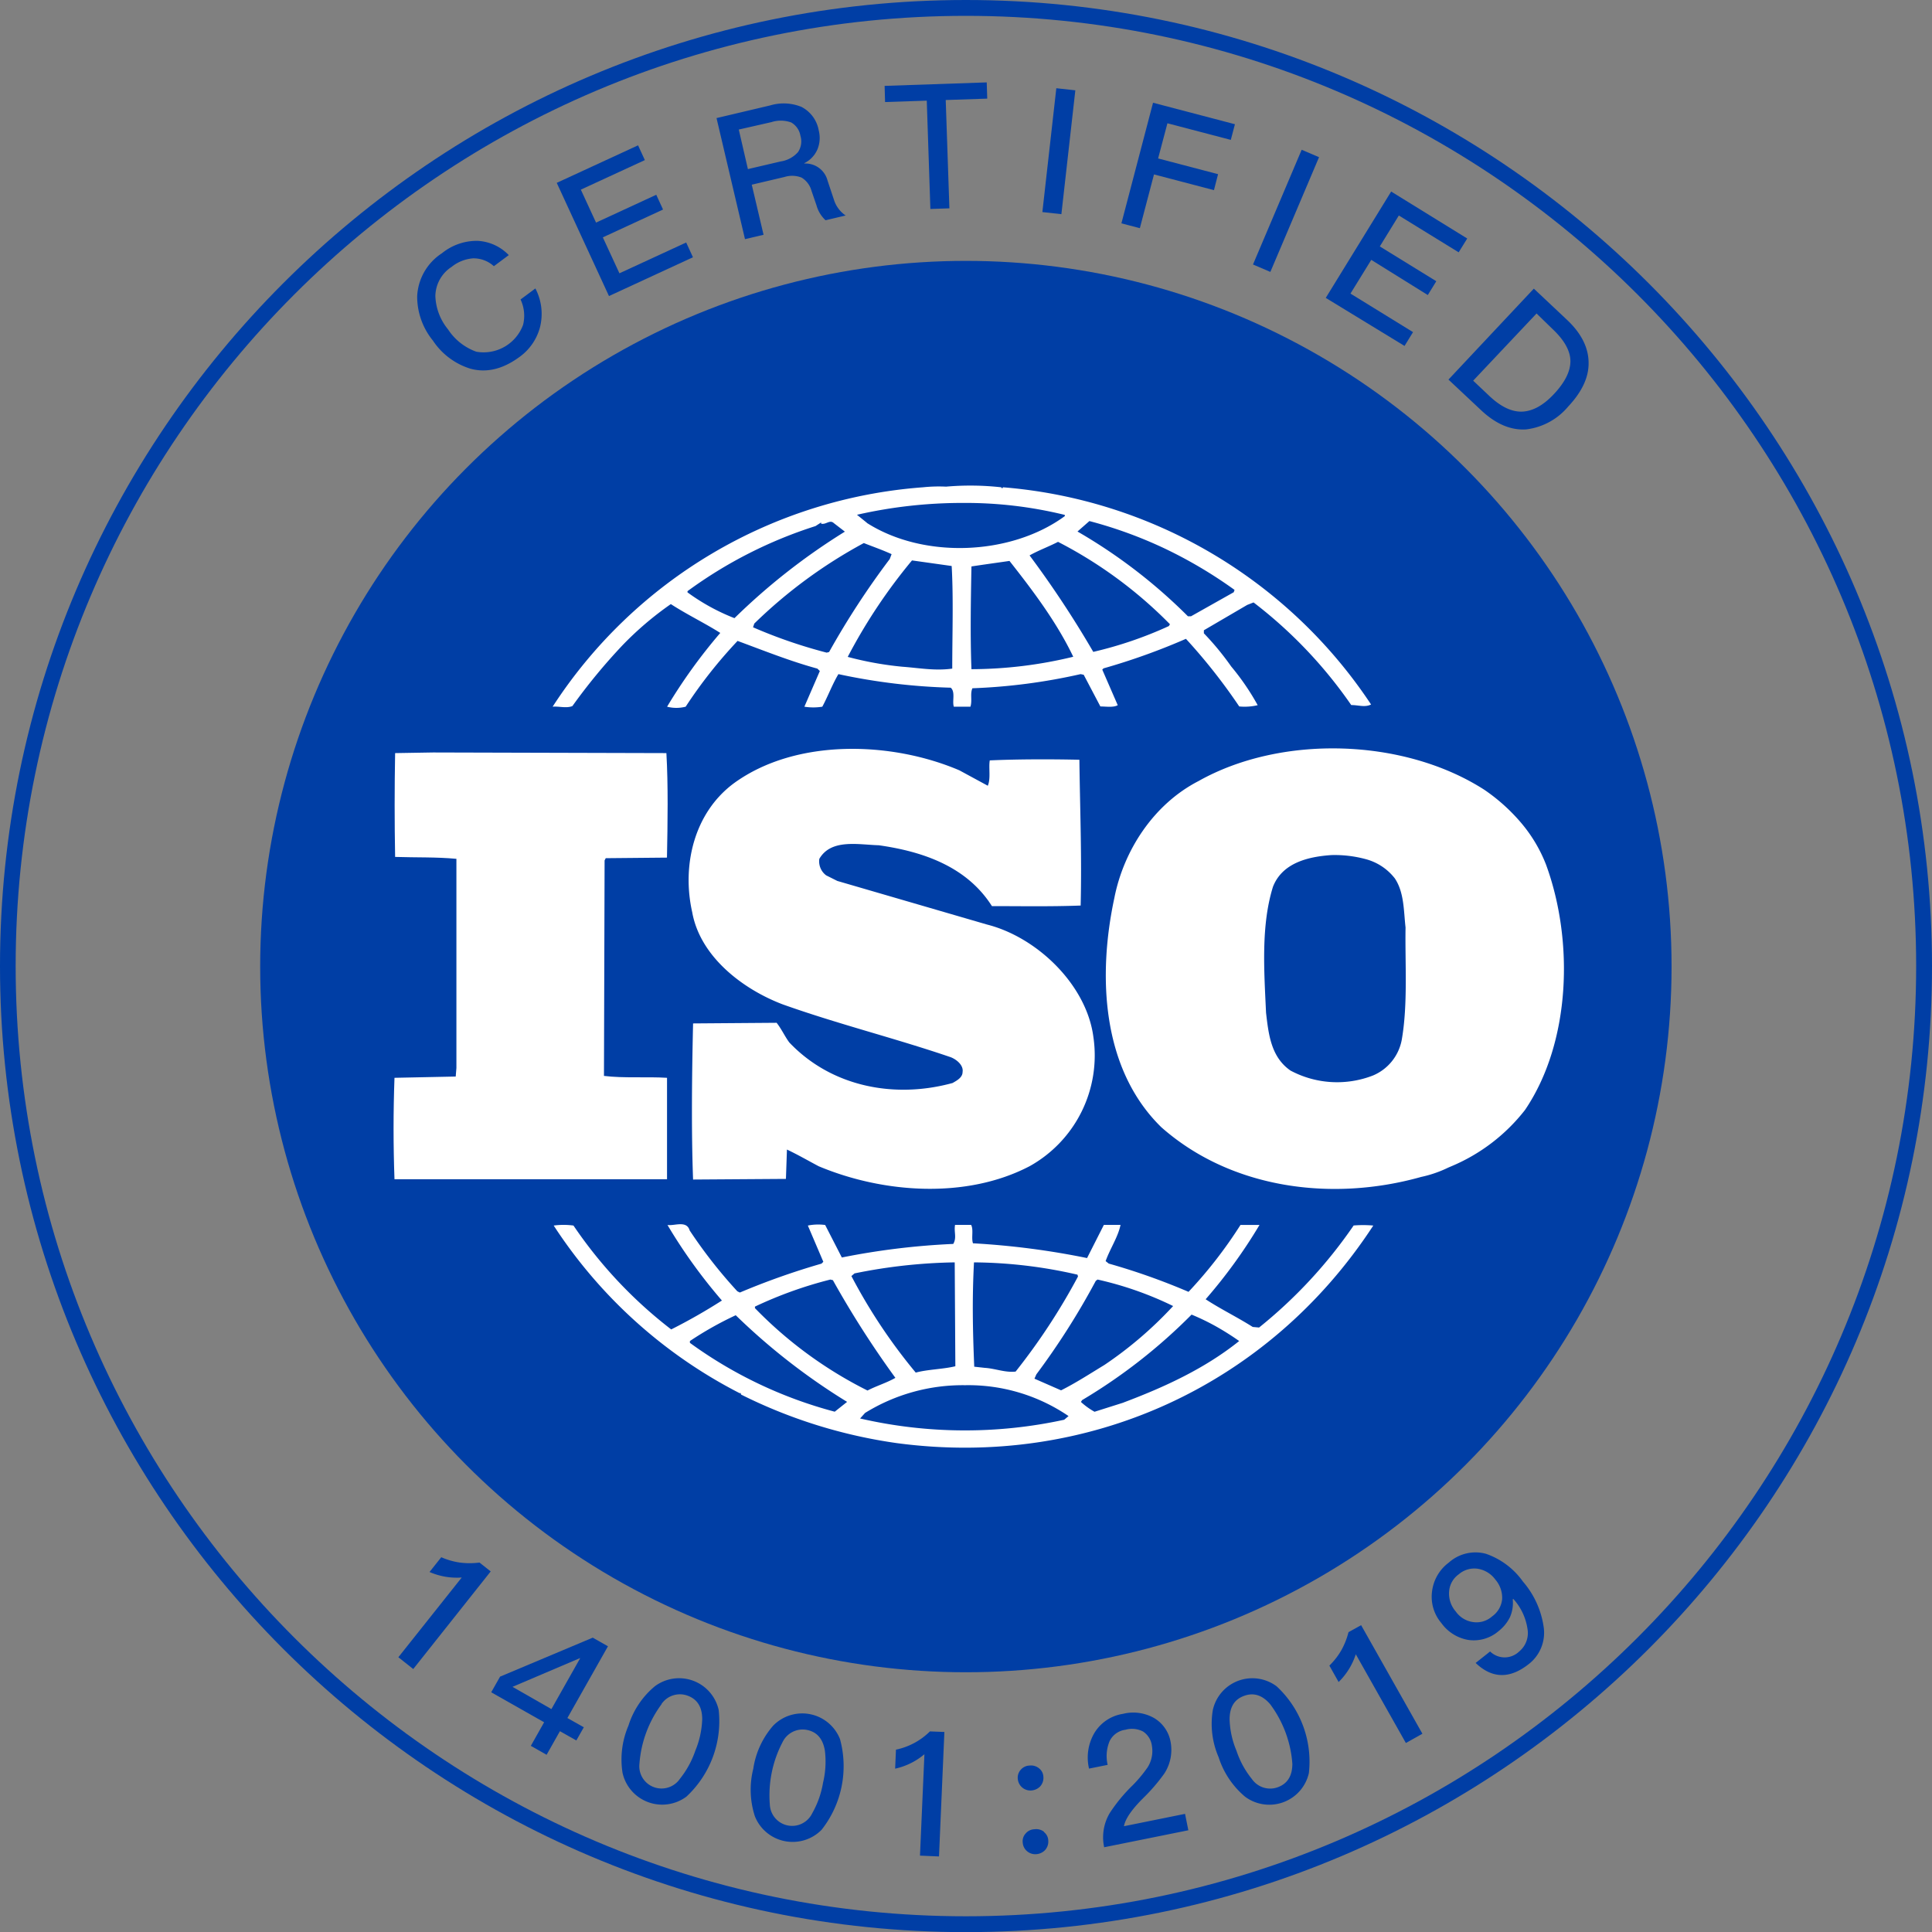 <svg id="图层_1" data-name="图层 1" xmlns="http://www.w3.org/2000/svg" viewBox="0 0 304.82 304.84"><rect x="0" y="0" width="304.82" height="304.84" fill="#808080" stroke="none"/><defs><style>.cls-1{fill:#003ea5;}.cls-2{fill:#fff;}</style></defs><circle class="cls-1" cx="152.39" cy="152.5" r="111.34"/><path class="cls-1" d="M75.35,38a7.34,7.34,0,0,1,4.92,2.25L77.92,42a4.75,4.75,0,0,0-3.28-1.24,6.13,6.13,0,0,0-3.39,1.35,5.58,5.58,0,0,0-2.56,4.6,8.76,8.76,0,0,0,2,5.26,8.91,8.91,0,0,0,4.46,3.52,6.64,6.64,0,0,0,7.38-4.24,6,6,0,0,0-.4-4l2.34-1.74a8.65,8.65,0,0,1,.72,6.15,8.45,8.45,0,0,1-3.3,4.71Q78,59.2,74.22,58.17a11,11,0,0,1-5.93-4.45,11,11,0,0,1-2.47-7,8.57,8.57,0,0,1,3.9-6.76A8.72,8.72,0,0,1,75.35,38Z"/><path class="cls-1" d="M87.84,28.85l12.83-5.92,1.07,2.33-10.1,4.66,2.4,5.2,9.5-4.39,1.07,2.33-9.5,4.39,2.62,5.67,10.53-4.86,1.07,2.33L96.08,46.71Z"/><path class="cls-1" d="M113.05,18.63l8.47-2a7.45,7.45,0,0,1,4.92.23,5.19,5.19,0,0,1,2.74,3.74,4.75,4.75,0,0,1-.17,2.87,4.34,4.34,0,0,1-2.1,2.27l0,.06a3.6,3.6,0,0,1,3.66,2.7l1,3A4.68,4.68,0,0,0,133.42,34l-3.17.75a5,5,0,0,1-1.42-2.33l-.8-2.33a3.51,3.51,0,0,0-1.56-2.07,4.06,4.06,0,0,0-2.69-.1l-5.17,1.22,1.86,7.9-2.93.69Zm3.51,1.81L118,26.68l5.18-1.21A4.52,4.52,0,0,0,125.9,24a3,3,0,0,0,.39-2.56,3,3,0,0,0-1.46-2.12,4.85,4.85,0,0,0-3.13-.05Z"/><path class="cls-1" d="M139.57,13.55,155.68,13l.08,2.56-6.55.22.58,17.09-3,.1-.57-17.09-6.58.22Z"/><path class="cls-1" d="M166.66,13.92l3,.33-2.2,19.54-3-.33Z"/><path class="cls-1" d="M181.92,16.21l12.92,3.39-.65,2.47-10-2.62L182.72,25l9.46,2.48L191.53,30l-9.46-2.48L179.84,36l-2.91-.76Z"/><path class="cls-1" d="M205.37,23.63l2.74,1.17-7.68,18.1-2.74-1.17Z"/><path class="cls-1" d="M219.49,30.22l12,7.41-1.35,2.18L220.7,34l-3,4.88,8.91,5.49-1.34,2.18L216.35,41l-3.28,5.32,9.87,6.08-1.34,2.18L209.17,47Z"/><path class="cls-1" d="M242,45.54l5.22,4.91q3.45,3.24,3.42,6.89c0,2.26-1.08,4.52-3.22,6.8a10.22,10.22,0,0,1-6.65,3.61c-2.41.15-4.76-.85-7.06-3l-5.18-4.86Zm.43,3.92-10,10.6L235,62.49q2.73,2.57,5.22,2.45c1.65-.09,3.31-1,5-2.82s2.56-3.54,2.55-5.16-1-3.33-2.77-5Z"/><path class="cls-1" d="M77.42,247.93,65.2,263.33l-2.35-1.86,10-12.58a10.74,10.74,0,0,1-5.08-.87l1.85-2.33a11.32,11.32,0,0,0,2.92.84,11.88,11.88,0,0,0,3.11,0Z"/><path class="cls-1" d="M93.52,258.38l2.4,1.36-6.4,11.32,2.59,1.46-1.18,2.08-2.59-1.46-2.1,3.72-2.49-1.41,2.1-3.72L77.5,267l1.4-2.47Zm-2,3.22-10.66,4.54L87,269.65l4.52-8Z"/><path class="cls-1" d="M113.39,269.79a16.26,16.26,0,0,1-5.1,13.68,6.41,6.41,0,0,1-10.07-3.76,13.57,13.57,0,0,1,.93-7.44,13.25,13.25,0,0,1,4.18-6.23,6.4,6.4,0,0,1,10.06,3.75Zm-9-.93a18,18,0,0,0-3.5,9.39,3.51,3.51,0,0,0,6.39,2.39,14.61,14.61,0,0,0,2.43-4.44,14.13,14.13,0,0,0,1.08-4.95c0-1.9-.75-3.13-2.26-3.7A3.52,3.52,0,0,0,104.36,268.86Z"/><path class="cls-1" d="M132.53,274.38a16.23,16.23,0,0,1-2.9,14.31,6.41,6.41,0,0,1-10.53-2.13,13.54,13.54,0,0,1-.25-7.5,13.28,13.28,0,0,1,3.15-6.81,6.41,6.41,0,0,1,10.53,2.13Zm-9.07.5a18.07,18.07,0,0,0-2,9.83,3.52,3.52,0,0,0,6.7,1.35,14.51,14.51,0,0,0,1.69-4.77,14.29,14.29,0,0,0,.3-5.05q-.45-2.82-2.82-3.3A3.52,3.52,0,0,0,123.46,274.88Z"/><path class="cls-1" d="M149,273.26l-.85,19.64-3-.13.7-16a10.68,10.68,0,0,1-4.62,2.28l.13-3a10.7,10.7,0,0,0,5.36-2.88Z"/><path class="cls-1" d="M163.94,279a1.78,1.78,0,0,1,.68,1.35,2,2,0,0,1-.49,1.48,2.15,2.15,0,0,1-1.39.66,2,2,0,0,1-2.16-1.83,1.85,1.85,0,0,1,.47-1.44,1.9,1.9,0,0,1,1.39-.66A2,2,0,0,1,163.94,279Zm.77,10.05a1.77,1.77,0,0,1,.68,1.35,2,2,0,0,1-.49,1.48,2.13,2.13,0,0,1-1.39.66,2,2,0,0,1-1.47-.47,1.93,1.93,0,0,1-.68-1.36,1.78,1.78,0,0,1,.47-1.44,1.88,1.88,0,0,1,1.38-.66A2,2,0,0,1,164.71,289Z"/><path class="cls-1" d="M182.1,271.07a5.5,5.5,0,0,1,2.6,3.8,6.85,6.85,0,0,1-1,4.95,28.75,28.75,0,0,1-3.37,3.91c-1.79,1.79-2.79,3.25-3,4.4l9.64-1.95.52,2.59-13.28,2.68a7.49,7.49,0,0,1,.9-5.43,25.64,25.64,0,0,1,3.64-4.39,21.47,21.47,0,0,0,2.3-2.77,4.81,4.81,0,0,0,.69-3.42,3.18,3.18,0,0,0-1.39-2.25,3.8,3.8,0,0,0-2.78-.28,3.24,3.24,0,0,0-2.5,1.79,6.1,6.1,0,0,0-.31,3.75l-2.94.59a7.68,7.68,0,0,1,.81-5.56,6.41,6.41,0,0,1,4.55-3.08A6.66,6.66,0,0,1,182.1,271.07Z"/><path class="cls-1" d="M201.41,266.05a16.21,16.21,0,0,1,5.1,13.68,6.4,6.4,0,0,1-10.06,3.75,13.47,13.47,0,0,1-4.18-6.23,13.26,13.26,0,0,1-.92-7.44,6.39,6.39,0,0,1,10.06-3.76ZM194,271.27a13.67,13.67,0,0,0,1.08,4.94,14.06,14.06,0,0,0,2.42,4.45,3.51,3.51,0,0,0,4.13,1.31c1.52-.57,2.27-1.8,2.27-3.7a17.87,17.87,0,0,0-3.5-9.39q-1.86-2.16-4.13-1.31C194.73,268.13,194,269.37,194,271.27Z"/><path class="cls-1" d="M214.75,256.41l9.67,17.13L221.81,275l-7.9-14a10.75,10.75,0,0,1-2.71,4.38l-1.46-2.59a11.35,11.35,0,0,0,1.87-2.39,11.65,11.65,0,0,0,1.15-2.89Z"/><path class="cls-1" d="M234.45,245.15a11.93,11.93,0,0,1,5.83,4.38,14,14,0,0,1,3.29,7.3,6.25,6.25,0,0,1-2.36,5.71q-4.5,3.56-8.39-.17l2.28-1.81a3.29,3.29,0,0,0,4.59,0A3.77,3.77,0,0,0,241,257a9,9,0,0,0-2-4.46l-.24-.27-.09.07a5.51,5.51,0,0,1-.44,2.81,6.32,6.32,0,0,1-1.76,2.17,6,6,0,0,1-4.81,1.42,6.59,6.59,0,0,1-4.24-2.65,6.39,6.39,0,0,1-1.48-5,6.66,6.66,0,0,1,2.64-4.55A6.31,6.31,0,0,1,234.45,245.15Zm-5.82,6a4.29,4.29,0,0,0,1.05,3.1,4,4,0,0,0,2.73,1.67,3.68,3.68,0,0,0,3-.89A3.79,3.79,0,0,0,237,252.3a4.39,4.39,0,0,0-1.07-3.08,4.28,4.28,0,0,0-2.77-1.71,3.76,3.76,0,0,0-3,.87A3.64,3.64,0,0,0,228.63,251.14Z"/><path class="cls-1" d="M152.39,304.84C68.35,304.84,0,236.47,0,152.42S68.35,0,152.39,0,304.82,68.38,304.82,152.42,236.44,304.84,152.39,304.84Zm0-302.34C69.73,2.5,2.47,69.75,2.47,152.42S69.73,302.34,152.39,302.34s149.93-67.25,149.93-149.92S235.06,2.5,152.39,2.5Z"/><path class="cls-2" d="M95.39,135.75l-.1,34c3.12.39,6.73.1,9.95.3v16h-43q-.29-8,0-16l9.66-.2.11-1.35v-33c-3.22-.3-6.35-.19-9.67-.3q-.15-8.19,0-16.38l6-.1,36.8.1c.29,5,.2,11,.09,16.49l-9.66.09Z"/><path class="cls-2" d="M243.93,136.43a23.12,23.12,0,0,0-3.88-6.54,29.06,29.06,0,0,0-5.87-5.29c-12.69-8.15-32-8.73-45.08-1.37-7.14,3.68-11.82,11-13.28,18.43-2.65,12.32-2,27,7.4,36.18,10.95,9.69,26.85,11.83,41,7.85a18.61,18.61,0,0,0,4.27-1.47l.42-.18a28.92,28.92,0,0,0,11.7-8.92C247.84,164.45,248.33,148.45,243.93,136.43Zm-22.77,27.63a7.61,7.61,0,0,1-4.55,5.63,15.62,15.62,0,0,1-13-.78c-3.08-2.13-3.46-5.71-3.86-9.11-.31-6.7-.81-13.77,1.09-19.89,1.48-3.78,5.55-4.75,9.22-5a18.72,18.72,0,0,1,5.56.68,8.6,8.6,0,0,1,4.45,3c1.49,2.23,1.39,5.14,1.69,7.75C221.66,151.84,222.15,158.43,221.16,164.06Z"/><path class="cls-2" d="M162.44,184c-10,5.22-23.13,4.26-33.28,0-1.66-.88-3.32-1.84-5-2.63L124,186l-14.65.1c-.29-7.77-.18-16.78,0-24.63l13.18-.1c.79,1,1.28,2.13,2,3.1,6.64,7,16.59,8.92,25.76,6.4.69-.39,1.58-.87,1.58-1.74.18-1.08-1-2-1.87-2.33-8.77-3-17.85-5.24-26.55-8.35-6.34-2.42-13-7.56-14.24-14.54-1.66-7.37.29-15.71,6.63-20.37,9.77-7.07,24.79-6.59,35.53-2l4.48,2.43c.49-1.17.11-2.81.31-4,4.38-.2,9.76-.2,14.14-.1.1,8,.39,15,.2,23-4.68.18-9.66.09-14,.09-4-6.3-11-8.63-17.85-9.6-3.22-.09-7.52-1.06-9.38,2.14a2.75,2.75,0,0,0,1.08,2.61l1.76.88,23.62,6.88c7.9,2,15.71,9.51,16.78,17.75A20,20,0,0,1,162.44,184Z"/><path class="cls-2" d="M158.24,76.88l-.1.19-.19-.19a44.1,44.1,0,0,0-8.69-.1,23.57,23.57,0,0,0-3.61.1A76.34,76.34,0,0,0,87.19,111.5c1-.1,2.15.29,3.12-.1a91.85,91.85,0,0,1,7.91-9.6,51.17,51.17,0,0,1,7.62-6.49c2.54,1.65,5.36,3,7.8,4.55a84.82,84.82,0,0,0-8.39,11.64,5.9,5.9,0,0,0,2.93,0,74.54,74.54,0,0,1,8.19-10.38c4.2,1.55,8.3,3.2,12.59,4.37l.39.38-2.44,5.63a9,9,0,0,0,2.83,0c.89-1.65,1.56-3.49,2.54-5.14A96.16,96.16,0,0,0,150,108.5c.77.67.2,2.13.49,3h2.62c.31-1-.08-2,.31-2.91a92.15,92.15,0,0,0,17.07-2.23l.49.1,2.63,5c.88,0,2.06.2,2.74-.2l-2.44-5.61.2-.2a102.75,102.75,0,0,0,13-4.66,90.34,90.34,0,0,1,8.41,10.67,8.88,8.88,0,0,0,2.91-.2,38.39,38.39,0,0,0-4.18-6.11,43.73,43.73,0,0,0-4.31-5.23v-.48l6.84-4,1-.39a71.5,71.5,0,0,1,15.41,16.19c1.17,0,2.16.4,3.13-.09A77.11,77.11,0,0,0,158.24,76.88ZM115.88,97.53a32.52,32.52,0,0,1-7.41-4.07v-.19A70,70,0,0,1,128.67,83l.88-.57v.19c.77.2,1.37-.68,2-.09l1.75,1.35A100.22,100.22,0,0,0,115.88,97.53Zm14.93,5.34-.38.1a78.37,78.37,0,0,1-11.62-4l.2-.59a77.17,77.17,0,0,1,17.28-12.7c1.46.58,2.92,1.08,4.38,1.75l-.29.77A128.08,128.08,0,0,0,130.81,102.87Zm19.43,2.62c-2.74.38-5.17-.1-7.9-.3a52.56,52.56,0,0,1-8.59-1.55,86.31,86.31,0,0,1,10.14-15.22l6.26.88C150.44,94.34,150.24,100.15,150.24,105.49Zm-13.46-23-1.57-1.27A74.73,74.73,0,0,1,152,79.35a65.66,65.66,0,0,1,16,1.89v.19C159.51,87.65,145.75,88.22,136.78,82.51Zm16.49,23.07c-.2-5.14-.1-10.86,0-16.19,1.95-.3,4.1-.59,6-.87,3.82,4.84,7.52,9.79,10.06,15.12A68.47,68.47,0,0,1,153.27,105.58Zm31.14-6.78a62.26,62.26,0,0,1-11.92,4.07,159.81,159.81,0,0,0-10.05-15.22c1.37-.78,3-1.37,4.49-2.14a69,69,0,0,1,17.66,13Zm10.24-5.34-6.73,3.79h-.5A84,84,0,0,0,170,83.86l1.88-1.65a68.34,68.34,0,0,1,11.9,4.34,71.54,71.54,0,0,1,11,6.52Z"/><path class="cls-2" d="M213.57,193.35a75.06,75.06,0,0,1-14.92,16.1l-1-.09c-2.44-1.55-5.09-2.83-7.43-4.37a81.24,81.24,0,0,0,8.5-11.73h-3a71,71,0,0,1-8.2,10.56,103.21,103.21,0,0,0-12.59-4.46l-.49-.39c.69-1.94,1.95-3.78,2.35-5.71h-2.63l-2.65,5.23a123.45,123.45,0,0,0-18-2.33c-.29-.87.12-2.13-.29-2.9h-2.54c-.19,1.15.3,2-.28,3a114.94,114.94,0,0,0-17.58,2.14l-2.63-5.13a8.3,8.3,0,0,0-2.73.09l2.44,5.72-.29.29a115,115,0,0,0-12.88,4.56l-.4-.2a76.64,76.64,0,0,1-7.52-9.6c-.47-1.64-2.43-.68-3.5-.86a83.53,83.53,0,0,0,8.59,11.92,90.26,90.26,0,0,1-8,4.56,70.63,70.63,0,0,1-15.42-16.39,11.64,11.64,0,0,0-3.12,0,76.71,76.71,0,0,0,29.38,26.47l.09-.09.1.29a79.78,79.78,0,0,0,24.59,7.66c30,4,58.56-8.92,75.15-34.33A18.16,18.16,0,0,0,213.57,193.35Zm-40.68,8.73.28-.2a53.77,53.77,0,0,1,11.92,4.18,61.37,61.37,0,0,1-10.85,9.3c-2.24,1.36-4.48,2.82-6.83,4l-4.2-1.84.3-.68A116.33,116.33,0,0,0,172.89,202.08Zm-19.22-2.91A74.56,74.56,0,0,1,170,201.11l.08.29a99.28,99.28,0,0,1-9.84,15c-1.66.19-3.22-.49-4.89-.59l-1.64-.18C153.47,209.93,153.37,204.88,153.67,199.17Zm-18.85,1.74a84.76,84.76,0,0,1,15.81-1.74l.1,16.39c-2,.48-4.29.48-6.25,1a86.81,86.81,0,0,1-10.15-15.23Zm-15.71,5.24a64.65,64.65,0,0,1,11.9-4.27l.4.1a151.4,151.4,0,0,0,9.86,15.41c-1.38.79-3,1.27-4.4,2a65.61,65.61,0,0,1-17.76-13Zm12.59,16.58a68.65,68.65,0,0,1-22.85-10.86v-.29a53.67,53.67,0,0,1,7.23-4.07,100.59,100.59,0,0,0,17.57,13.67ZM167.9,224a73.66,73.66,0,0,1-32.2-.2l.78-.87a29.26,29.26,0,0,1,15.79-4.38,28.08,28.08,0,0,1,16.32,4.87Zm9.37-2.71-4.58,1.45a11.24,11.24,0,0,1-2.15-1.55l.19-.29A86.67,86.67,0,0,0,188,207.41a36.22,36.22,0,0,1,3.87,1.87,42.89,42.89,0,0,1,3.64,2.3C190.07,215.94,183.72,218.85,177.27,221.28Z"/></svg>